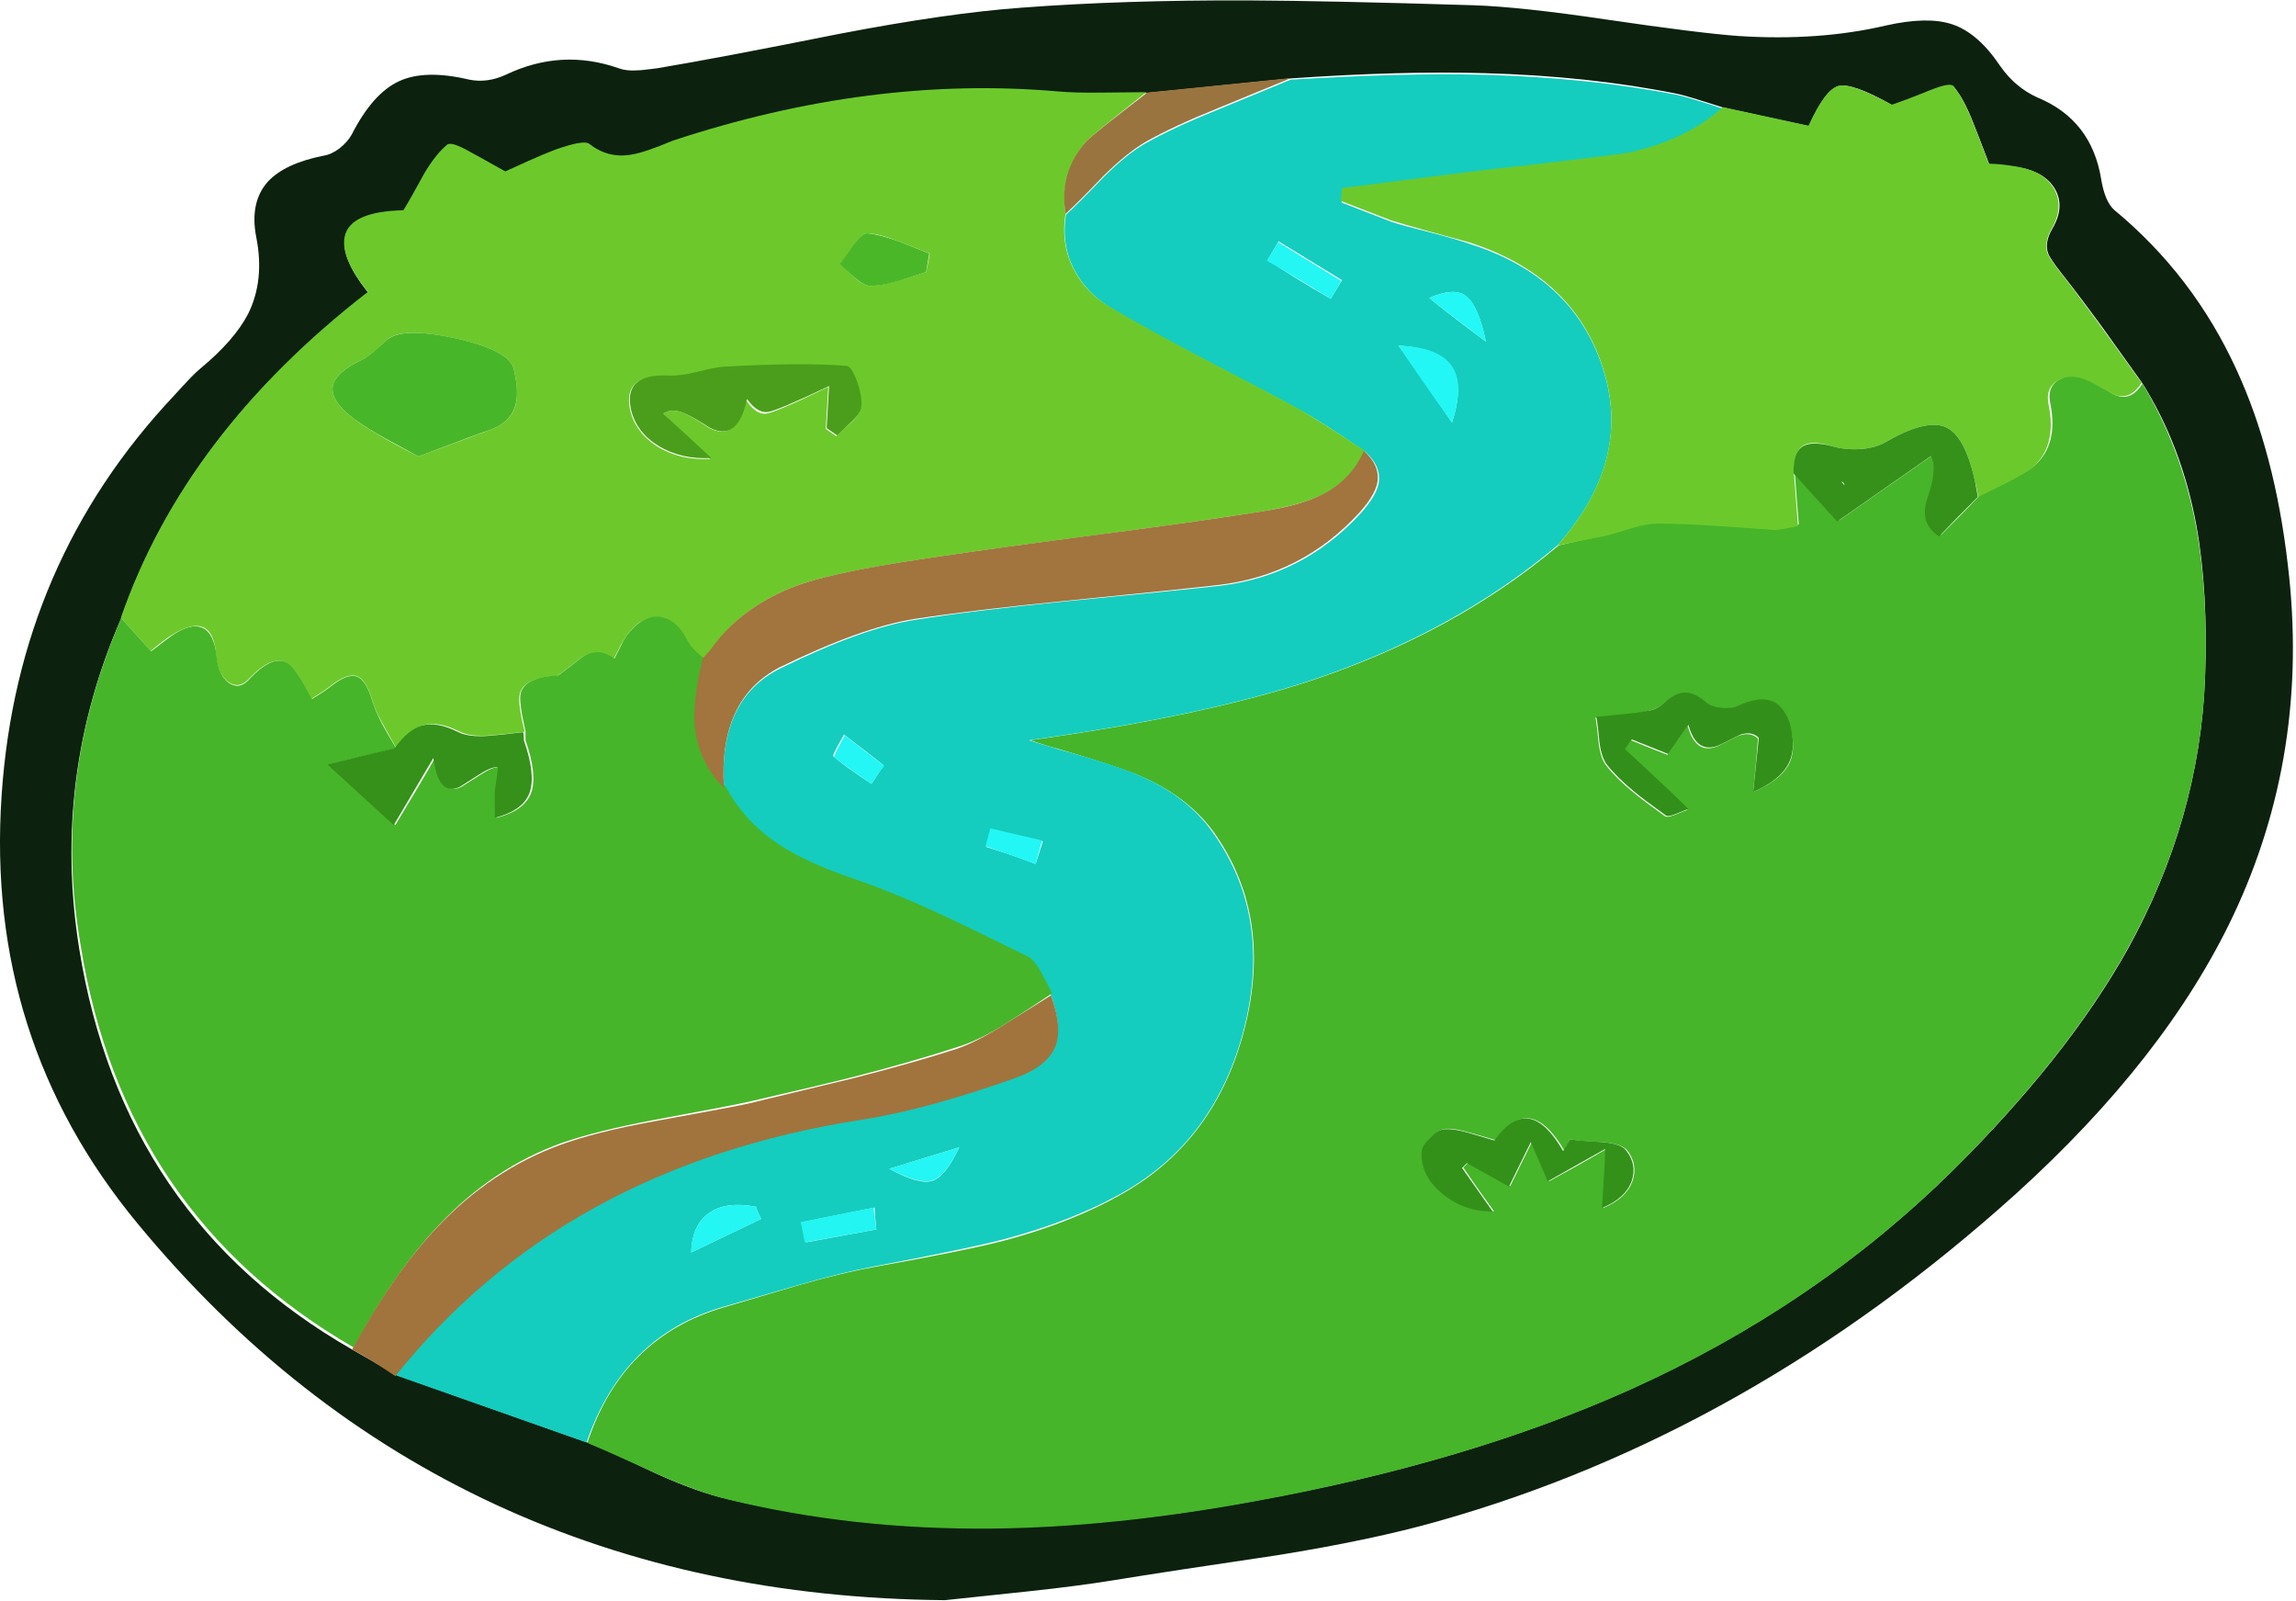 <svg xmlns="http://www.w3.org/2000/svg" xmlns:xlink="http://www.w3.org/1999/xlink" width="284" height="198" preserveAspectRatio="none"><defs><path id="a" fill="#0C210E" d="M259.9 22.15q-1.2-7.35-7.9-10.1-2.75-1.25-4.6-3.9-2.75-4.1-5.95-5.15-3-1-8.15.15Q225 5.1 215 4.45q-4.85-.35-16.4-2.05Q188.15.85 182.3.65 164.5.1 154.35.05q-15.45-.05-28 .9-9.05.65-22.6 3.25-15 3-22.5 4.25-1.9.25-2.4.25-1.35.1-2.3-.25-7.1-2.5-14 .8-2.3 1.05-4.5.6-5.5-1.3-8.7.2-3.25 1.5-5.85 6.6-.5.9-1.5 1.7-1 .75-1.95.9-4.8.95-6.9 3.2-2.3 2.55-1.45 6.9 1.05 5.3-1 9.45-1.7 3.3-6 6.85-.75.6-3.1 3.2Q2.15 69.45.2 98.35-1.85 128.5 17 151.3q19.05 23.1 44.35 34.8 25 11.55 55.55 11.8 3.45-.35 10.4-1.1 6.05-.65 10.35-1.35 6.75-1.1 20.3-3.1 11.8-1.9 19.9-4.2 38.65-10.9 71.5-40.5 18.55-16.8 26.9-34.45 9.5-20.15 6.75-43.25-1.6-13.9-6.35-24.2-5.35-11.7-15.15-19.8-1.15-1.05-1.6-3.8m-10.15-1.45q3.25.6 4.45 2.7 1.25 2.2-.35 4.9-1 1.75-.5 3.05.2.6 1.65 2.45 2.1 2.65 5.1 6.75 1.65 2.3 4.9 6.85 4.9 7.8 6.7 17.7 1.45 8.1 1.05 18.8-.7 17.5-9.6 33.55-7.45 13.3-21.65 27.35-17 16.75-39.9 27.05-20.05 9-46.25 13.75-17.45 3.2-32.65 3.35-17.15.15-32.65-3.55-3.65-.8-8.75-3.1-5.7-2.7-8.65-3.9L49 170.05q-3.65-2.15-5.45-3.15-28.4-16.25-33.75-49.55-3.4-21.2 5.2-40.9 7.85-22.8 30.55-40.25-3.45-4.3-2.85-6.9.7-3.05 7.25-3.2.95-1.55 2.55-4.55 1.45-2.45 2.85-3.55.5-.35 2.8.9 4.15 2.3 4.4 2.4.7-.3 2.7-1.25 2-.9 3.5-1.45 3.4-1.3 4.2-.7 2.35 1.85 5.3 1.3 1.7-.3 5-1.7 24.2-8.1 47.6-6.1 2.3.2 5.5.15 1.85 0 5.5-.05l17.8-1.8q13.65-.95 24-.65 12.85.35 23.8 2.55.85.15 5.7 1.7l10.6 2.3q2-4.55 3.7-4.95 1.65-.45 6.6 2.35 1.55-.5 4.75-1.8 2.5-.9 2.85-.5 1.25 1.5 2.35 4.3.65 1.6 2.05 5.3.15.05 1.45.15t2.25.25"/><path id="b" fill="#46B529" d="M265 47.45q-1.25 2-2.95 1.55-.9-.25-2.85-1.75-2.4-1.35-4.2-.45-1.85.85-1.4 3.05 1.05 5.1-1.95 7.75-.95.9-6.75 3.65-1.5 1.6-4.8 4.9-2.55-1.55-1.45-4.6 1.3-3.75.45-5.3l-11.6 8.1-5.5-6q.1 1.65.5 6.5-1 .25-1.45.35-.85.15-1.4.15-1.55-.05-7.25-.45-4.45-.35-7.25-.35-1.25 0-3.15.55-2.15.7-3.2.95l-6 1.4q-12.85 10.85-30.85 16.8-13.3 4.35-34.55 7.3 2.4.8 3.6 1.1 8 2.35 10.55 3.55 5.65 2.55 8.75 6.95 7.15 10.25 3.65 24.05-3.5 13.7-14.8 20.25-6.35 3.7-15 6-4.6 1.2-15.8 3.2-3.95.7-9.4 2.25-6.2 1.85-9.3 2.75-12.65 3.65-17 16.8 2.9 1.2 8.65 3.85 5.1 2.25 8.75 3.15 15.4 3.75 32.6 3.6 15.1-.15 32.7-3.4 26.25-4.8 46.25-13.75 22.9-10.3 39.85-27.05 14.25-14.15 21.65-27.4 8.95-16.05 9.65-33.5.4-10.55-1.1-18.8-1.85-9.85-6.65-17.7m-63.25 44.1-.9 1.2 7.9 7.4q-.2.05-1.65.65-.9.35-1.15.15-2.85-2.05-3.85-2.9-2.15-1.75-3.45-3.4-.65-.85-.9-2.7-.2-2.2-.4-3.2 3.4-.2 5-.5 2.5-.45 3.1-1 1.5-1.4 2.75-1.5 1.3-.1 2.85 1.3.6.5 1.8.6 1.15.1 2-.3 2.45-1.05 3.9-.7 1.75.4 2.5 2.8 1 2.8.15 4.8-1 2.2-4.55 3.7.5-4.95.6-6.6-.9-.85-2.25-.4-.15 0-2.45 1.2-2.95 1.45-4-2.4l-2.5 3.6q-3.1-1.2-4.5-1.8m-22.9 48.05q1.1-.05 2.85.45 1.05.3 3.3.95 4.2-6 8.5 1.3.5-.9.65-1.4 1.25.25 4.1.35 2.35.2 3.05 1.05 1.3 1.7.65 3.7-.75 2.2-3.65 3.4l.4-7.3q-3.05 1.8-7.1 4l-2.1-4.9q-2.25 4.55-2.7 5.5l-5.2-2.9-.6.6q2 2.95 3.8 5.4-3.6 0-6.35-2.3-2.7-2.3-2.45-5.2.05-.75 1.05-1.7 1.05-1 1.8-1"/><path id="c" fill="#14CDBE" d="M213.15 13.45q-4.4-1.45-5.65-1.7-10.95-2.15-23.85-2.5-10.25-.25-24 .6-6.05 2.5-9.1 3.75-5.45 2.2-8.9 4.15-2.2 1.25-5.05 4.05-3.1 3.25-4.75 4.75-.6 3.75 1.05 6.85 1.5 2.9 4.75 4.85 4.3 2.6 11.45 6.3 9.15 4.75 11.55 6.1 2.85 1.5 8.2 5.2 2.1 1.9 1.65 4.05-.35 1.55-2.25 3.65-7.1 7.7-17.4 8.9-3.45.4-18.85 1.9-11.55 1.15-18.75 2.3-6.55 1-16.7 6-7.7 3.8-7 14.8 2.35 4.4 6.65 7.25 3.3 2.15 9.05 4.05 4.85 1.65 10.9 4.45 2.85 1.3 10.7 5.15.85.45 1.7 1.95.5.9 1.4 2.65 1.45 3.9.5 6.3-1 2.5-4.8 3.9-10.35 3.85-19.2 5.2-36.6 5.65-57.6 31.7l23.7 8.35q4.55-13.25 17-16.8l9.3-2.7q5.4-1.55 9.4-2.3 11.6-2.2 15.8-3.3 8.7-2.3 15-5.9 11.35-6.5 14.85-20.25 3.45-13.75-3.75-24-3.05-4.45-8.7-7-2.95-1.4-10.6-3.5l-3.6-1.1q21.3-2.95 34.6-7.3 17.95-5.95 30.8-16.8 9.45-10.65 5.5-22.25-3.75-11.05-16.4-15.05-1.75-.6-4.8-1.4-3.45-.85-4.8-1.3-4.1-1.6-6.2-2.4l.1-1.6 22.8-2.8q11.15-1.3 12.7-1.65 7.05-1.55 11.6-5.55m-36.35 23.4q3.05-1.35 4.5-.25 1.55 1.15 2.5 5.65-4.85-3.6-7-5.4m-3.8 5.9q4.95.3 6.55 2.6 1.55 2.3.05 6.9-4.1-6-6.6-9.5m-7-8.1-1.4 2.3q-4.45-2.55-7.8-4.8l1.35-2.3zm-58.2 62.3q-3.7-2.45-4.75-3.45-.1-.1 1.35-2.65 3.8 2.9 4.9 3.8zm20.3 9.9q-3-1.15-6.1-2.1l.55-2.2 6.45 1.5zm-18.1 37.7 8.65-2.65q-1.7 3.65-3.35 4.15t-5.3-1.5m-1.8 4.8q0 .9.2 2.7-5.9 1.1-8.7 1.6l-.5-2.5zm-14.05 1.4-8.65 4.15q.1-3.45 2.25-4.9 2.05-1.45 5.75-.75.15.5.65 1.5"/><path id="d" fill="#6DC92B" d="M87 81.55q-.027-.025-.05-.05l-.05.05zm76.4-20.3q3.8-1.8 5.4-5.5-5.4-3.6-8.2-5.2-2.7-1.5-11.55-6.1-7.2-3.8-11.45-6.3-3.25-1.85-4.75-4.8-1.65-3.1-1.05-6.9-.75-5.25 2.7-9.1.55-.6 7.3-5.95-3.7.05-5.55.05-3.25.05-5.45-.15-23.05-2-47.6 6.1-3.3 1.4-5 1.7-2.95.55-5.3-1.3-.65-.55-4.2.7-1.45.55-3.45 1.45-2.05.95-2.75 1.25-3.1-1.75-4.4-2.45-2.3-1.3-2.8-.85-1.4 1.15-2.85 3.6-1.6 2.95-2.55 4.5-6.55.15-7.25 3.2-.6 2.6 2.85 6.9-22.65 17.55-30.55 40.3l3.7 4.1q1.7-1.4 2.5-1.9 5.25-3.3 5.6 2.6.25 2.25 1.5 3.15 1.3.9 2.5-.35 2.95-3.15 4.85-1.95 1.05.65 2.95 4.35 1.8-1.1 2.5-1.7 2-1.5 3.15-1.05 1.1.45 1.8 2.85.35 1.25 1.35 3.05L49 92.5q1.65-2.3 3.35-2.8 1.9-.55 4.55.8 1.3.65 3.8.45 1.4-.1 4.2-.45-.9-3.65-.6-4.7.55-2.05 4.6-2.2.1 0 2.65-2 2.05-1.65 4.35-.1.65-1.2.9-1.75.5-.9.9-1.4 1.75-2.25 3.85-1.95 2.05.3 3.35 2.85.25.55.95 1.25.386.337 1.1 1l.95-1.05q3.75-5.45 10.6-8 3.95-1.45 13-2.9 7.4-1.2 22.35-3.15 14.85-1.95 22.3-3.15 4.75-.8 7.25-2M86.1 46.1q2.45-.6 3.35-.65 9.35-.55 15.2-.1.6 0 1.25 1.85t.55 3.15q-.05.8-1.1 1.85-1.35 1.15-1.9 1.75l-1.3-.9.3-5.2q-6.35 3.1-7.65 3.3-1.25.2-2.55-1.7-1.15 5.3-4.55 3.45-1.9-1.25-2.85-1.7-1.7-.8-2.8-.05 4.6 4.4 5.8 5.6-3.7.2-6.5-1.5-2.7-1.7-3.4-4.5-.5-2.35.7-3.35t4.1-.85q1.2.1 3.35-.45M115 31.35q-.1.8-.45 2.3-2.25.7-3.4 1.05-2.05.6-3.45.65-.8 0-1.9-.95-1.25-1.25-1.9-1.75.6-.7 1.8-2.45 1-1.4 1.6-1.35 1.6.1 3.85 1 1.3.5 3.85 1.5M41.15 47.8q.3-1.75 3.7-3.35.7-.3 1.6-1.1l1.4-1.3q1.8-1.65 8.5-.2 6.7 1.5 7.2 3.8.65 2.8.25 4.35-.55 2.2-3.15 3.15l-8.9 3.3q-5.5-2.8-7.9-4.6-2.95-2.2-2.7-4.05"/><path id="e" fill="#47B529" d="M89.8 97.35q-3.25-3.2-3.65-7.55-.3-3.2.95-8.35-1.7-1.4-2.1-2.3-1.3-2.55-3.3-2.85-2.05-.3-3.9 1.95-.45.5-.9 1.4-.25.55-.9 1.8-2.2-1.6-4.3.05-2.6 2.05-2.7 2.05-4.05.15-4.6 2.2-.25 1 .6 4.7v1.1q1.5 4.3.7 6.5t-4.3 3.1v-3.3q0-.6.4-3-.9 0-2.35.95-2.2 1.4-2.35 1.5-2.65 1.3-3.3-3.55-1.4 2.5-4.9 8.3-5-4.6-8.2-7.5l8.3-2q-1.15-1.95-1.7-2.95-.9-1.75-1.3-3.05-.7-2.4-1.8-2.85-1.15-.45-3.1 1.05-.8.65-2.5 1.7-1.9-3.7-2.95-4.4-1.9-1.2-4.85 2-1.2 1.3-2.5.4-1.25-.9-1.5-3.2-.3-2.95-1.75-3.6t-3.85 1q-.3.2-2.5 1.9l-3.7-4.1q-8.65 20.05-5 40.6 5.35 33.2 33.75 49.6 5.1-9.4 10.55-15.15 6.7-7.1 15.2-10.15 4.3-1.5 11.45-2.85 10-1.85 11.7-2.25 8.7-2 13.05-3.1 7.2-1.85 12.85-3.7 2.6-.8 5.95-2.9 1.9-1.2 5.65-3.7-.9-1.75-1.4-2.65-.8-1.5-1.7-1.95-7.6-3.75-10.65-5.15-6-2.8-10.9-4.45-5.8-2-9.05-4.15-4.3-2.8-6.65-7.15"/><path id="f" fill="#6CC92C" d="M246 20.25q-1.4-3.7-2.05-5.3-1.1-2.8-2.35-4.3-.35-.5-2.85.5-3.2 1.3-4.75 1.8-5-2.7-6.55-2.35-1.65.4-3.75 4.95l-10.6-2.3q-4.5 4.05-11.55 5.6-1.2.25-12.75 1.6-4.4.45-11.4 1.35-8.9 1.15-11.4 1.45l-.15 1.6q2.1.8 6.2 2.4 3.25 1 9.6 2.7 12.75 4.05 16.5 15.2 3.95 11.6-5.5 22.3 5.85-1.15 6.05-1.2 1.05-.25 3.2-.95 1.95-.55 3.2-.55 2.95 0 7.25.3 2.45.15 7.25.5.55 0 2.8-.5l-.5-6.5q-.05-2.55 1-3.35t3.6-.05q1.6.5 3.4.4 2-.1 3.2-.8 5.05-2.95 7.5-1.95t3.7 6.75q.15.5.4 1.9 5.7-2.75 6.75-3.65 3-2.7 1.95-7.75-.45-2.2 1.35-3.1t4.25.5q2.35 1.35 2.95 1.5 1.7.35 2.95-1.6-7.5-10.5-10-13.6-1.4-1.8-1.65-2.45-.45-1.3.55-3.05 1.5-2.65.3-4.85-1.2-2.15-4.4-2.75-2.15-.4-3.7-.4"/><path id="g" fill="#A1743D" d="M80.8 138.7q-7.15 1.3-11.5 2.9-8.5 3.1-15.2 10.15-5.45 5.75-10.55 15.15 2.35 1.25 5.35 3.3 20.75-25.95 57.6-31.7 8.1-1.25 19.15-5.2 3.9-1.4 4.9-3.9.9-2.35-.55-6.3-.5.3-5.75 3.6-3.4 2.15-5.85 3-5.4 1.75-12.85 3.65-.8.2-13.05 3.15-1.55.35-11.7 2.2"/><path id="h" fill="#9A743F" d="M131.8 26.45q1.65-1.5 4.75-4.75 2.85-2.8 5.15-4.15 3.45-1.95 8.9-4.15 3.05-1.25 9.1-3.75l-17.8 1.8q-6.75 5.2-7.45 5.95-3.5 3.8-2.65 9.05"/><path id="i" fill="#32901A" d="m202.45 88.15-5 .5q.2 1 .4 3.2.25 1.85.9 2.7 1.3 1.65 3.45 3.4 1 .85 3.85 2.9.25.2 1.15-.15 1.45-.6 1.65-.65-2.85-2.8-7.85-7.4l.85-1.2 4.5 1.8 2.5-3.6q1.05 3.85 4.05 2.4 2.35-1.2 2.4-1.2 1.4-.45 2.25.4l-.7 6.7q3.5-1.5 4.5-3.75.85-1.9 0-4.85-.85-2.35-2.5-2.75-1.45-.4-3.85.65-.75.4-2 .3-1.2-.1-1.85-.6-1.6-1.4-2.9-1.3-1.2.1-2.7 1.5-.45.45-1.4.7-.05 0-1.7.3"/><path id="j" fill="#35911A" d="m244.65 61.45-.35-1.9q-1.25-5.75-3.7-6.75t-7.5 1.95q-1.25.7-3.15.8-1.8.1-3.45-.4-2.6-.65-3.65.15-1.05.75-1 3.25 1.8 2 5.4 5.95l11.6-8.1q.85 1.5-.45 5.25-1.05 3.05 1.45 4.7 1.7-1.8 4.8-4.9m-16.85-1.9q.3.15.35.4-.15 0-.15-.1-.2-.2-.2-.3"/><path id="k" fill="#33911A" d="M181.65 140.1q-1.75-.5-2.9-.45-.8 0-1.8 1-1 .95-1.1 1.7-.2 2.95 2.45 5.2 2.7 2.3 6.35 2.3l-3.8-5.4.6-.6 5.2 2.9 2.7-5.5 2.1 4.85 7.1-4q0 1.4-.4 7.3 2.95-1.2 3.7-3.4.65-2-.7-3.7-.6-.85-2.95-1.05-2.85-.15-4.05-.35-.15.45-.8 1.45-4.25-7.35-8.5-1.3-2.2-.65-3.2-.95"/><path id="l" fill="#A2743E" d="M168.1 63.45q1.9-2.1 2.25-3.65.45-2.15-1.65-4.05-1.6 3.7-5.35 5.5-2.5 1.25-7.25 2-7.4 1.2-22.4 3.15-14.8 1.95-22.3 3.15-9 1.45-12.9 2.9-6.85 2.55-10.7 8l-1 1.1h.1q-1.25 5.1-.95 8.35.45 4.35 3.6 7.55-.7-10.95 6.85-14.9 10.1-4.95 16.7-6 7.2-1.1 18.8-2.25 15-1.5 18.8-1.95 10.3-1.2 17.4-8.9"/><path id="m" fill="#23F7F5" d="M179.6 45.3q-1.55-2.35-6.6-2.55 2.25 3.45 6.6 9.5 1.55-4.7 0-6.95"/><path id="n" fill="#23F6F3" d="M94.15 150.75q-.5-1-.65-1.5-3.65-.7-5.75.75-2.15 1.45-2.25 4.9z"/><path id="o" fill="#23F6F3" d="M164.6 36.95q.2-.3 1.3-2.2l-7.8-4.8-1.4 2.3q2.7 1.5 7.9 4.7"/><path id="p" fill="#22F5F2" d="m108.4 152.05-.35-2.7-9 1.8.5 2.5z"/><path id="q" fill="#23F6F4" d="M110 144.55q3.7 1.95 5.3 1.45 1.65-.5 3.35-4.1z"/><path id="r" fill="#23F6F4" d="M107.8 96.95q1-1.6 1.6-2.2l-4.9-3.8q-1.45 2.55-1.3 2.7.8.7 4.6 3.3"/><path id="s" fill="#23F7F5" d="m128.1 106.85.8-2.9-6.4-1.5-.6 2.2z"/><path id="t" fill="#23F8F6" d="M183.8 42.25q-.95-4.55-2.45-5.65t-4.55.25q1.75 1.45 7 5.4"/><path id="u" fill="#48B629" d="M63.55 45.65q-.5-2.3-7.15-3.8-6.65-1.45-8.55.2l-1.45 1.3q-.9.8-1.55 1.1-3.4 1.6-3.7 3.35-.25 1.85 2.7 4.05 1.5 1.1 3.85 2.4 1.35.75 4.05 2.2 7.8-2.95 8.9-3.3 2.6-.95 3.15-3.2.4-1.6-.25-4.3"/><path id="v" fill="#4B9E1B" d="M106 47.15q-.65-1.8-1.25-1.9-5.7-.45-15.2.1-1 .05-3.35.65-2.15.5-3.3.45-2.95-.15-4.1.85-1.25 1-.75 3.35.65 2.8 3.4 4.5 2.8 1.7 6.55 1.5l-5.95-5.5q1.1-.75 2.8.05 1 .45 2.95 1.7 3.45 1.8 4.6-3.55 1.3 1.8 2.6 1.6 1.25-.2 7.55-3.2l-.3 5.2 1.3.9 1.85-1.75q1.1-1.05 1.15-1.85.1-1.3-.55-3.1"/><path id="w" fill="#35911A" d="M56.9 97.3q.15-.1 2.35-1.5 1.45-.95 2.35-.95-.1 1.15-.4 3v3.3q3.5-.9 4.3-3.1t-.7-6.5q0-.7-.1-1-2.8.35-4.2.45-2.5.2-3.8-.45-2.65-1.35-4.55-.8-1.7.5-3.35 2.8-.75.15-8.3 2l8.2 7.5 4.9-8.3q.65 4.85 3.3 3.55"/><path id="x" fill="#4AB729" d="m114.55 33.65.4-2.3q-2.5-1-3.8-1.5-2.3-.85-3.9-1-.6 0-1.65 1.4-1.2 1.75-1.75 2.4.1.1 1.9 1.7 1.15 1 1.9 1 1.45 0 3.45-.6 1.15-.35 3.45-1.1"/></defs><use xlink:href="#a"/><use xlink:href="#b"/><use xlink:href="#c"/><use xlink:href="#d"/><use xlink:href="#e"/><use xlink:href="#f"/><use xlink:href="#g"/><use xlink:href="#h"/><use xlink:href="#i"/><use xlink:href="#j"/><use xlink:href="#k"/><use xlink:href="#l"/><use xlink:href="#m"/><use xlink:href="#n"/><use xlink:href="#o"/><use xlink:href="#p"/><use xlink:href="#q"/><use xlink:href="#r"/><use xlink:href="#s"/><use xlink:href="#t"/><use xlink:href="#u"/><use xlink:href="#v"/><use xlink:href="#w"/><use xlink:href="#x"/></svg>